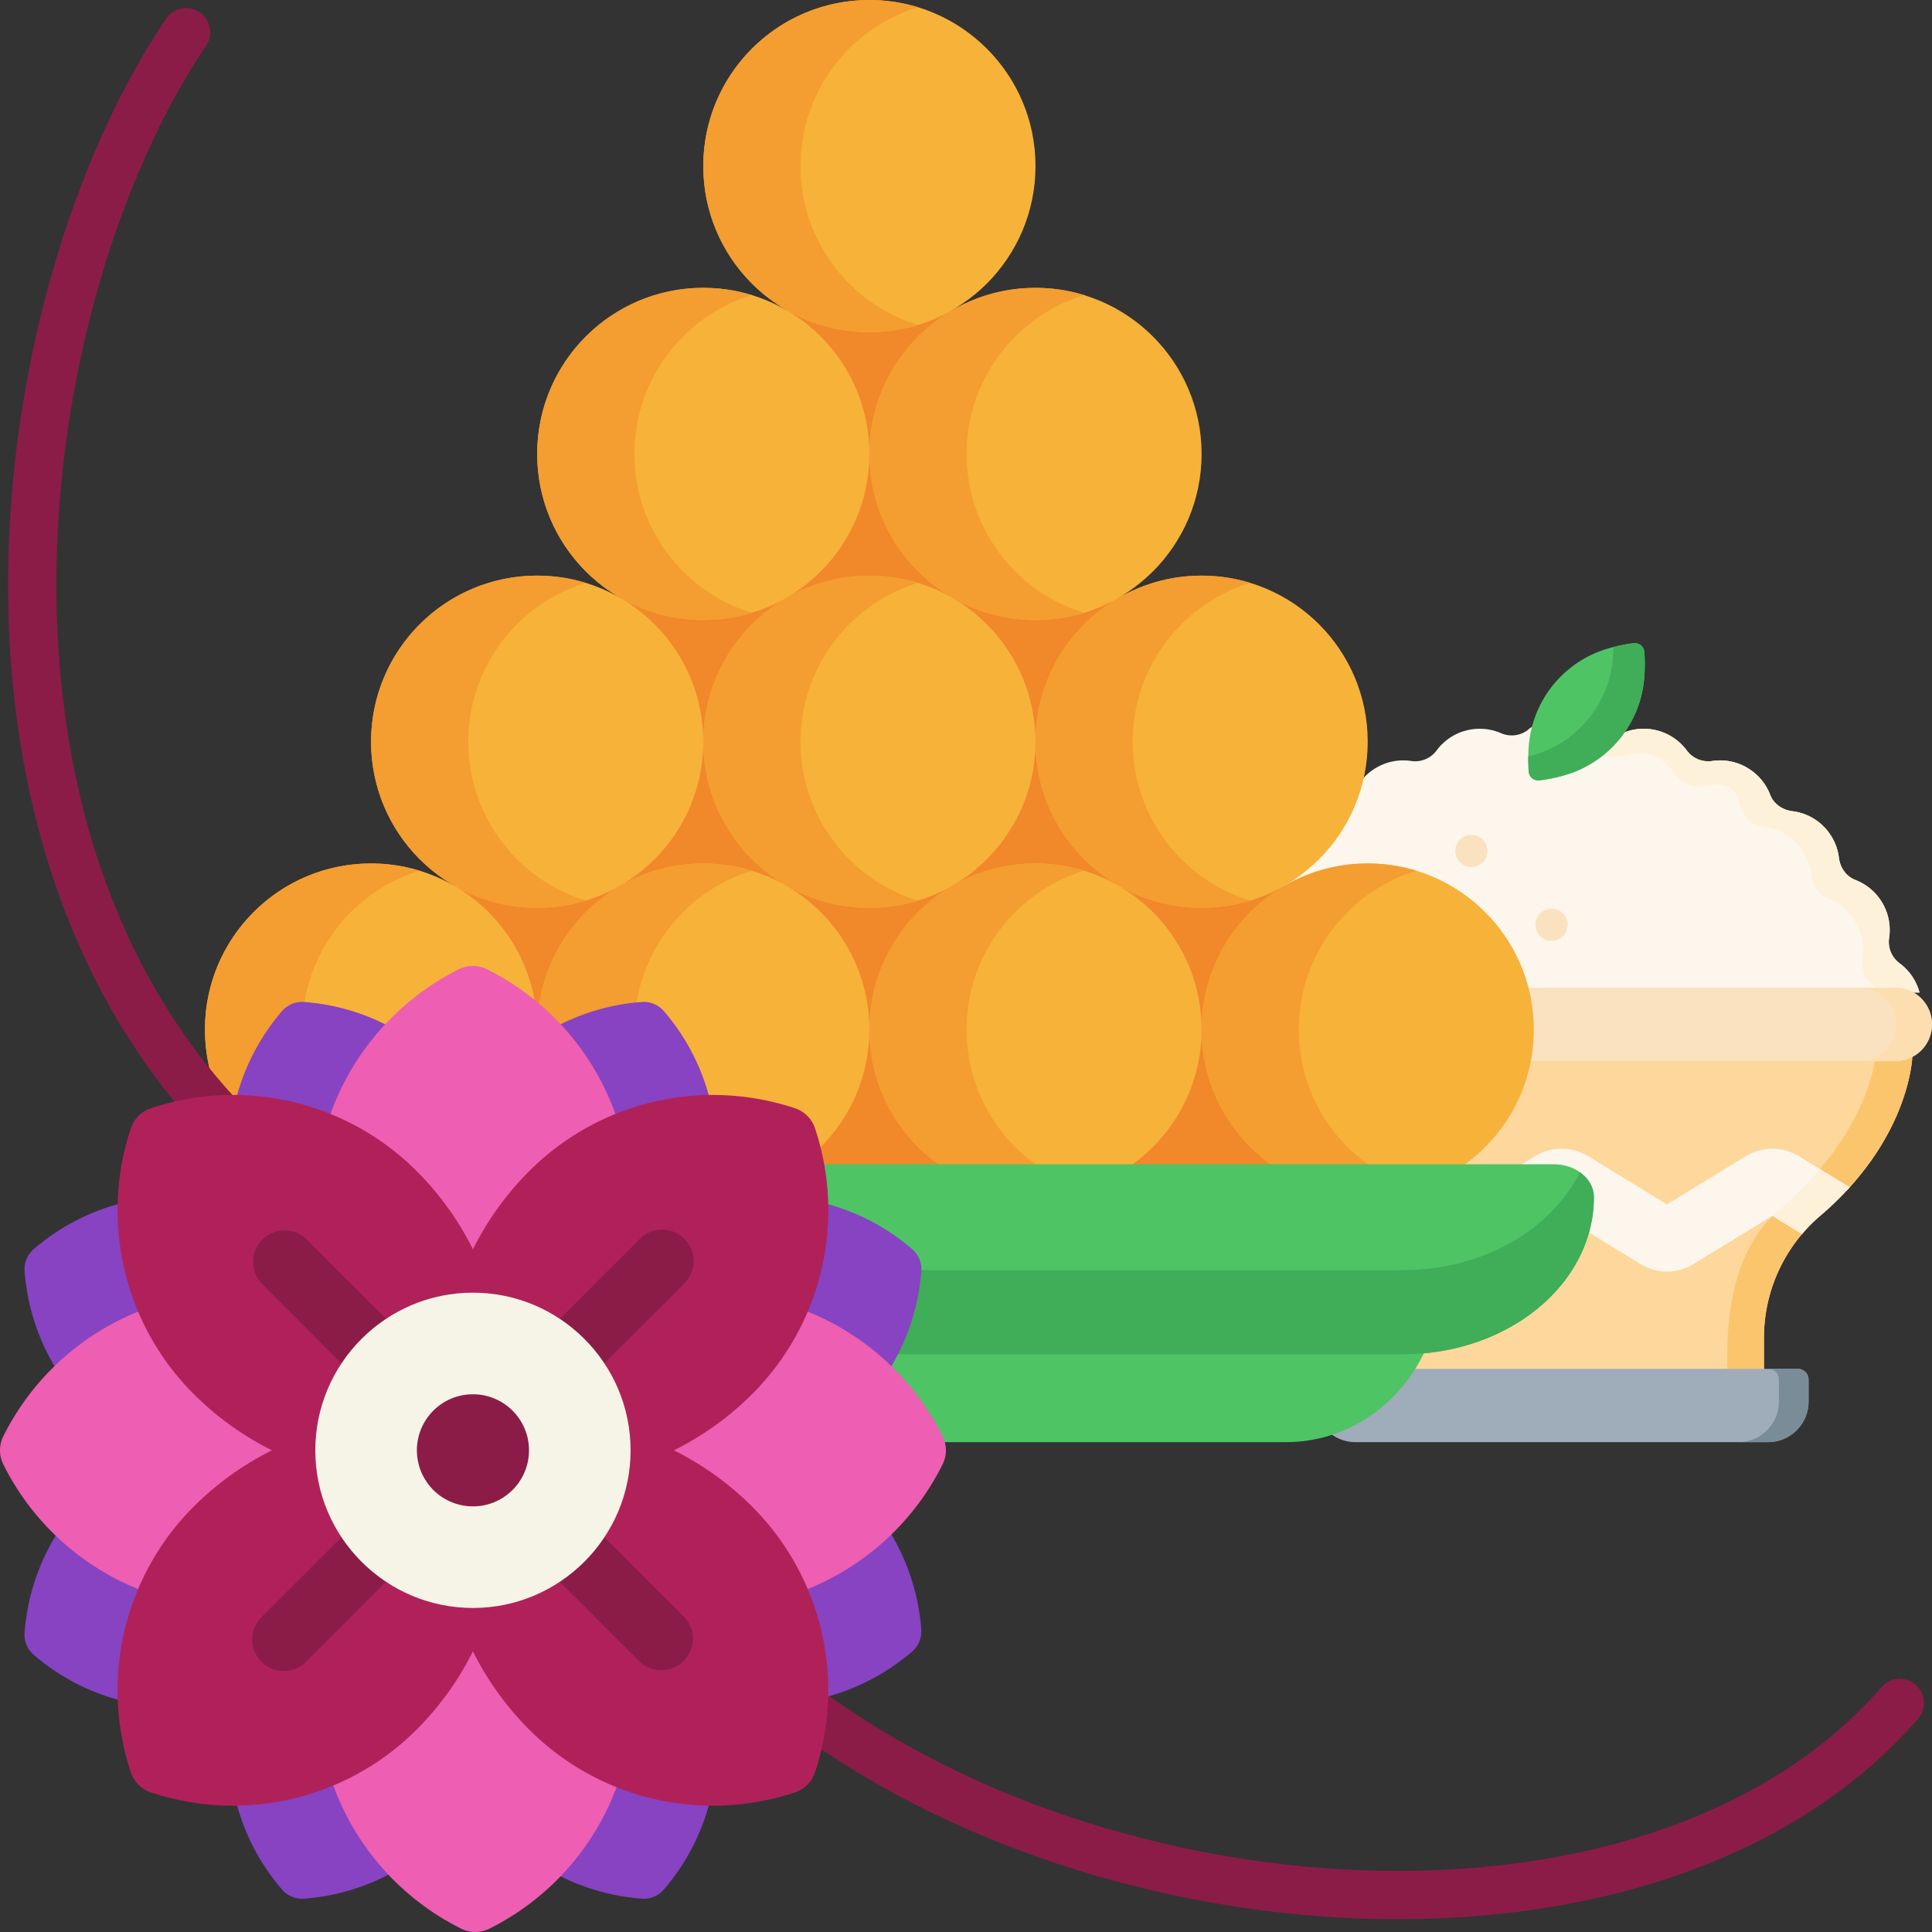 <svg xmlns="http://www.w3.org/2000/svg" fill-rule="evenodd" stroke-linecap="round" stroke-linejoin="bevel" stroke-miterlimit="10" clip-rule="evenodd" viewBox="0 0 120 120"><rect x="0" y="0" width="120" height="120" fill="#333333" stroke="none"/><g fill-rule="nonzero"><path fill="#fdf6ec" d="M119.224 61.647a3.319 3.319 0 0 0-1.238-1.818 1.652 1.652 0 0 1-.65-1.57 3.32 3.32 0 0 0-.41-2.161 3.318 3.318 0 0 0-1.684-1.442c-.574-.222-.948-.764-1.023-1.375a3.307 3.307 0 0 0-.95-1.948 3.312 3.312 0 0 0-1.948-.95c-.611-.074-1.153-.449-1.374-1.023a3.322 3.322 0 0 0-1.443-1.684 3.32 3.32 0 0 0-2.16-.41 1.653 1.653 0 0 1-1.571-.65 3.319 3.319 0 0 0-1.818-1.238 3.32 3.32 0 0 0-2.193.164 1.652 1.652 0 0 1-1.685-.223c-.57-.453-1.292-.725-2.077-.725s-1.507.272-2.076.725a1.652 1.652 0 0 1-1.685.223 3.32 3.32 0 0 0-2.194-.164 3.322 3.322 0 0 0-1.818 1.238c-.361.49-.969.741-1.57.65a3.323 3.323 0 0 0-2.161.41 3.32 3.32 0 0 0-1.442 1.684c-.222.574-.764.949-1.375 1.023a3.312 3.312 0 0 0-1.948.95 3.313 3.313 0 0 0-.95 1.948c-.074.611-.45 1.153-1.023 1.375a3.318 3.318 0 0 0-1.684 1.442 3.32 3.32 0 0 0-.41 2.161 1.652 1.652 0 0 1-.65 1.57 3.319 3.319 0 0 0-1.238 1.818z"/><path fill="#fef1da" d="M117.986 59.83a1.652 1.652 0 0 1-.65-1.571 3.318 3.318 0 0 0-.41-2.161 3.324 3.324 0 0 0-1.683-1.442c-.574-.223-.95-.764-1.024-1.375a3.317 3.317 0 0 0-.95-1.948 3.315 3.315 0 0 0-1.948-.95c-.611-.074-1.153-.449-1.374-1.024a3.318 3.318 0 0 0-1.443-1.682 3.315 3.315 0 0 0-2.16-.41 1.653 1.653 0 0 1-1.572-.651 3.316 3.316 0 0 0-1.817-1.239 3.323 3.323 0 0 0-2.194.164 1.651 1.651 0 0 1-1.685-.222A3.317 3.317 0 0 0 97 44.594c-.786 0-1.507.27-2.078.727.027-.002.054-.002.08-.002.818 0 1.79.227 2.543.543.337.142.584.469.887.665.623.404 1.41.518 2.138.454.653-.058 1.37-.316 2.022-.107.612.196 1.138.786 1.5 1.29.367.51.985.773 1.597.678.5-.078 1.086-.184 1.577-.008.651.235.69.892.902 1.456.226.6.777.99 1.399 1.068.724.09 1.425.42 1.98.99.557.57.878 1.289.966 2.032.076.638.457 1.203 1.042 1.434.696.276 1.308.79 1.712 1.504.399.71.526 1.503.416 2.255-.092.627.164 1.26.661 1.637.171.13.33.275.475.437h2.405a3.312 3.312 0 0 0-1.238-1.817z"/><g fill="#fae2c0"><path d="M92.39 52.858a1 1 0 1 1-2.002-.001 1 1 0 0 1 2.001 0zM97.369 57.437a1 1 0 1 1-2.002 0 1 1 0 0 1 2.002 0zM89.463 55.436a1 1 0 1 1-2.002 0 1 1 0 0 1 2.002 0z"/></g><path fill="#4ec465" d="M94.951 47.928c-.03-.404-.05-.986.009-1.66a6.869 6.869 0 0 1 4.882-5.979 10.25 10.25 0 0 1 1.625-.34.595.595 0 0 1 .666.544c.031.404.05.986-.009 1.66a6.869 6.869 0 0 1-4.882 5.979c-.648.192-1.222.29-1.624.34a.594.594 0 0 1-.667-.544z"/><path fill="#40ad58" d="M102.124 42.153a6.869 6.869 0 0 1-4.882 5.979c-.648.192-1.223.29-1.624.34a.593.593 0 0 1-.666-.544c-.02-.25-.034-.57-.028-.935.122-.031.247-.065.376-.104a6.87 6.87 0 0 0 4.883-5.979c.022-.256.033-.5.036-.725.493-.125.925-.196 1.248-.236a.594.594 0 0 1 .666.543c.031.405.05.987-.01 1.66z"/><path fill="#fdd79b" d="M118.78 65.606H75.22s.09 3.943 3.89 8.136c.198.219.615.29.834.51.38.382.576.532 1.023.912l.399.444c.396.341.372.646.705 1.039a9.958 9.958 0 0 1 2.365 6.442v2.708h25.128V83.09c0-2.376.848-4.655 2.364-6.44.333-.394.605-1.079 1.002-1.42l.397-.382c.703-.597 1.02-.505 1.561-1.103 3.802-4.194 3.891-8.138 3.891-8.138z"/><path fill="#fbc56d" d="M118.78 65.605s-.03 1.288-.764 3.174c-.55 1.415-1.498 3.166-3.126 4.963-.282.312-.705.442-1.03.754-.3.29-.836.705-1.175.992-.396.342-.424.767-.757 1.16a9.952 9.952 0 0 0-2.365 6.44v2.71h-2.278v-1.634c0-3.974 1.004-7.109 3.202-9 2.818-2.394 4.322-4.784 5.122-6.575.799-1.791.892-2.984.892-2.984z"/><path fill="#fdf6ec" d="M114.888 73.745a19.787 19.787 0 0 1-1.864 1.799 9.866 9.866 0 0 0-1.096 1.105l-1.846-1.131-4.892 2.994a3.144 3.144 0 0 1-3.3 0l-4.892-2.994-4.891 2.994a3.146 3.146 0 0 1-3.301 0l-4.89-2.994-1.845 1.129a10.01 10.01 0 0 0-1.096-1.103 19.85 19.85 0 0 1-1.864-1.8l3.154-1.929a3.15 3.15 0 0 1 3.301 0l4.891 2.993 4.89-2.993a3.154 3.154 0 0 1 3.303 0l4.89 2.993 4.89-2.993a3.152 3.152 0 0 1 3.303 0z"/><path fill="#fef1da" d="M114.888 73.745a19.787 19.787 0 0 1-1.864 1.799 9.866 9.866 0 0 0-1.096 1.105l-1.833-1.123c.127-.125.257-.246.392-.362a21.605 21.605 0 0 0 2.554-2.549z"/><path fill="#9facba" d="M109.814 89.573H84.186a2.52 2.52 0 0 1-2.52-2.52v-1.365c0-.367.298-.665.665-.665h29.338c.367 0 .664.298.664.665v1.365a2.52 2.52 0 0 1-2.519 2.52z"/><path fill="#7a8c98" d="M112.334 85.688v1.365a2.52 2.52 0 0 1-2.52 2.52h-1.842a2.519 2.519 0 0 0 2.519-2.52v-1.365a.665.665 0 0 0-.665-.665h1.843c.367 0 .665.298.665.665z"/><path fill="#fae2c0" d="M117.72 65.907H74.28a2.28 2.28 0 1 1 0-4.56h43.44a2.28 2.28 0 1 1 0 4.56z"/><path fill="#fddeb0" d="M120 63.626a2.275 2.275 0 0 1-2.28 2.28h-2.243a2.279 2.279 0 0 0 2.28-2.28 2.28 2.28 0 0 0-2.28-2.28h2.242c1.26 0 2.28 1.021 2.28 2.28z"/></g><g fill-rule="nonzero"><path fill="#f18829" d="M86.864 67.263 58.456 18.039c-1.98-3.431-6.932-3.431-8.912 0L21.136 67.263c-1.97 3.412.493 7.676 4.433 7.676h56.862c3.94 0 6.402-4.264 4.433-7.676z"/><path fill="#f7b239" d="M95.269 63.949c0 5.698-4.62 10.317-10.317 10.317-5.698 0-10.318-4.619-10.318-10.317s4.62-10.317 10.318-10.317c5.698 0 10.317 4.619 10.317 10.317zm-41.27 0c0 5.698-4.618 10.317-10.316 10.317s-10.317-4.619-10.317-10.317 4.62-10.317 10.317-10.317C49.38 53.632 54 58.25 54 63.949zm20.635 0c0 5.698-4.62 10.317-10.317 10.317C58.619 74.266 54 69.647 54 63.949s4.619-10.317 10.317-10.317 10.317 4.619 10.317 10.317zm-41.268 0c0 5.698-4.62 10.317-10.318 10.317-5.698 0-10.317-4.619-10.317-10.317s4.619-10.317 10.317-10.317 10.318 4.619 10.318 10.317zm51.586-17.877c0 5.697-4.62 10.317-10.318 10.317-5.697 0-10.317-4.62-10.317-10.317 0-5.699 4.62-10.318 10.317-10.318 5.699 0 10.318 4.62 10.318 10.318zm-20.635 0c0 5.697-4.619 10.317-10.317 10.317s-10.317-4.62-10.317-10.317c0-5.699 4.618-10.318 10.317-10.318s10.317 4.62 10.317 10.318zm-20.634 0c0 5.697-4.62 10.317-10.317 10.317-5.699 0-10.318-4.62-10.318-10.317 0-5.699 4.62-10.318 10.318-10.318 5.697 0 10.317 4.62 10.317 10.318zM54 28.196c0 5.698-4.619 10.317-10.317 10.317s-10.317-4.619-10.317-10.317 4.62-10.317 10.317-10.317C49.38 17.879 54 22.499 54 28.196zm20.634 0c0 5.698-4.62 10.317-10.317 10.317C58.619 38.513 54 33.894 54 28.196s4.619-10.317 10.317-10.317 10.317 4.62 10.317 10.317zM64.317 10.317c0 5.699-4.619 10.317-10.317 10.317s-10.317-4.618-10.317-10.317C43.683 4.62 48.3 0 54 0s10.317 4.62 10.317 10.317z"/><path fill="#f49d31" d="M80.67 63.949c0-4.648 3.075-8.576 7.3-9.867a10.294 10.294 0 0 0-3.018-.45c-5.698 0-10.318 4.619-10.318 10.317s4.62 10.317 10.318 10.317c1.05 0 2.063-.158 3.018-.45-4.225-1.29-7.3-5.22-7.3-9.867zm-41.268 0c0-4.648 3.074-8.576 7.299-9.867a10.298 10.298 0 0 0-3.018-.45c-5.699 0-10.317 4.619-10.317 10.317s4.618 10.317 10.317 10.317c1.05 0 2.063-.158 3.018-.45-4.225-1.29-7.3-5.22-7.3-9.867zm20.634 0c0-4.648 3.074-8.576 7.3-9.867a10.293 10.293 0 0 0-3.019-.45C58.619 53.632 54 58.25 54 63.949s4.619 10.317 10.317 10.317c1.05 0 2.064-.158 3.018-.45-4.225-1.29-7.299-5.22-7.299-9.867zm-41.269 0c0-4.648 3.074-8.576 7.3-9.867a10.3 10.3 0 0 0-3.019-.45c-5.698 0-10.318 4.619-10.318 10.317s4.62 10.317 10.318 10.317c1.05 0 2.063-.158 3.018-.45-4.225-1.29-7.299-5.22-7.299-9.867zM49.72 46.072c0-4.648 3.074-8.577 7.299-9.868a10.294 10.294 0 0 0-3.018-.45c-5.699 0-10.317 4.62-10.317 10.318 0 5.697 4.618 10.317 10.317 10.317 1.05 0 2.064-.16 3.018-.45-4.225-1.291-7.299-5.22-7.299-9.867zm20.634 0c0-4.648 3.074-8.577 7.3-9.868a10.295 10.295 0 0 0-3.019-.45c-5.697 0-10.317 4.62-10.317 10.318 0 5.697 4.62 10.317 10.317 10.317 1.05 0 2.064-.16 3.019-.45-4.226-1.291-7.3-5.22-7.3-9.867zm-41.268 0c0-4.648 3.074-8.577 7.299-9.868a10.299 10.299 0 0 0-3.018-.45c-5.699 0-10.318 4.62-10.318 10.318 0 5.697 4.62 10.317 10.318 10.317 1.05 0 2.062-.16 3.018-.45-4.225-1.291-7.3-5.22-7.3-9.867zm10.317-17.876c0-4.648 3.074-8.577 7.299-9.867a10.298 10.298 0 0 0-3.018-.45c-5.699 0-10.317 4.62-10.317 10.317 0 5.698 4.618 10.317 10.317 10.317 1.05 0 2.063-.158 3.018-.45-4.225-1.29-7.3-5.22-7.3-9.867zm20.634 0c0-4.648 3.074-8.577 7.3-9.867a10.293 10.293 0 0 0-3.019-.45C58.619 17.879 54 22.499 54 28.196c0 5.698 4.619 10.317 10.317 10.317 1.05 0 2.064-.158 3.018-.45-4.225-1.29-7.299-5.22-7.299-9.867zM49.72 10.317c0-4.648 3.074-8.577 7.299-9.867A10.294 10.294 0 0 0 54 0C48.3 0 43.683 4.619 43.683 10.317S48.3 20.634 54 20.634c1.05 0 2.064-.157 3.018-.45-4.225-1.29-7.299-5.219-7.299-9.867z"/><g><path fill="#4ec465" d="M19.561 84.058c1.593 3.274 4.823 5.515 8.55 5.515h51.777c3.728 0 6.958-2.24 8.55-5.515C94.379 83.526 99 79.388 99 74.361c0-1.131-1.116-2.048-2.491-2.048H11.49C10.115 72.313 9 73.23 9 74.36c0 5.026 4.622 9.165 10.561 9.697z"/><path fill="#40ad58" d="M19.561 84.058c1.593 3.274 4.823 5.515 8.55 5.515h9.53c-3.706 0-6.92-2.215-8.521-5.457h58.018C93.689 84.116 99 79.75 99 74.361c0-.622-.34-1.18-.873-1.555-1.765 3.567-6.019 6.082-10.99 6.082H20.863c-4.971 0-9.225-2.515-10.99-6.082-.533.376-.872.933-.872 1.555 0 5.026 4.622 9.165 10.561 9.697z"/></g></g><g><path fill="none" stroke="#8b1c48" stroke-width="3" d="M118 105.772c-15.568 17.91-52.938 14.547-71.592-2.661M17.197 72.73C-4.467 54.68.225 18.814 11.555 2"/><g fill-rule="nonzero"><path fill="#8743c2" d="M44.446 107.226a1.632 1.632 0 0 0-1.787-1.462l-6.647-.45-5.357 5.423c-.698.57-.8 1.599-.23 2.296a13.497 13.497 0 0 0 9.452 4.897c.509.037 1.01-.169 1.348-.558a13.497 13.497 0 0 0 3.22-10.146zm-16.35 3.51-4.705-5.313-7.3.341a1.633 1.633 0 0 0-1.786 1.462 13.497 13.497 0 0 0 3.22 10.146c.33.38.826.595 1.35.558a13.497 13.497 0 0 0 9.45-4.897 1.632 1.632 0 0 0-.23-2.296zM8.72 92.205a1.632 1.632 0 0 0-2.297-.23 13.497 13.497 0 0 0-4.897 9.451c-.036.513.17 1.012.559 1.349a13.504 13.504 0 0 0 10.146 3.22 1.632 1.632 0 0 0 1.461-1.786l.668-7.598zm48.503 9.018a13.497 13.497 0 0 0-4.897-9.451 1.632 1.632 0 0 0-2.297.23l-6.076 4.065 1.103 7.939a1.632 1.632 0 0 0 1.462 1.786 13.507 13.507 0 0 0 10.146-3.22c.388-.337.595-.837.559-1.35zM12.232 74.373a13.497 13.497 0 0 0-10.146 3.22 1.633 1.633 0 0 0-.559 1.35 13.497 13.497 0 0 0 4.897 9.45c.304.249.67.37 1.033.37l6.47-5.426-.234-7.178a1.632 1.632 0 0 0-1.461-1.786zm44.433 3.22a13.497 13.497 0 0 0-10.146-3.22c-.897.09-1.551.89-1.462 1.786l-1.103 8.7 7.34 3.903c.363 0 .73-.12 1.033-.369a13.497 13.497 0 0 0 4.897-9.45 1.633 1.633 0 0 0-.56-1.35zm-28.34-10.462a13.497 13.497 0 0 0-9.45-4.897 1.633 1.633 0 0 0-1.35.559 13.497 13.497 0 0 0-3.22 10.146c.085.841.794 1.469 1.622 1.469.054 0 8.062 1.754 8.117 1.748l4.052-6.728c.697-.57.8-1.6.23-2.297zm12.9-4.338a1.633 1.633 0 0 0-1.348-.56 13.497 13.497 0 0 0-9.452 4.898 1.632 1.632 0 0 0 .23 2.297l4.595 6.402c.055.005 7.52-1.422 7.574-1.422.828 0 1.537-.628 1.622-1.47a13.497 13.497 0 0 0-3.22-10.145z"/><path fill="#ee5eb2" d="M38.88 109.071a16.09 16.09 0 0 1-8.485 10.722 1.968 1.968 0 0 1-1.75 0 16.09 16.09 0 0 1-8.487-10.722 1.96 1.96 0 0 1 1.457-2.356l7.76-7.006 8.05 7.006a1.96 1.96 0 0 1 1.455 2.356zm19.664-19.865a16.086 16.086 0 0 0-10.721-8.485 1.957 1.957 0 0 0-2.356 1.456l-8.52 7.252 8.52 8.558a1.96 1.96 0 0 0 2.356 1.456 16.086 16.086 0 0 0 10.721-8.485c.276-.552.276-1.2 0-1.752zm-45.26-7.029a1.957 1.957 0 0 0-2.356-1.456A16.086 16.086 0 0 0 .207 89.206a1.959 1.959 0 0 0 0 1.752 16.086 16.086 0 0 0 10.72 8.485 1.959 1.959 0 0 0 2.356-1.456l8.781-7.774zm25.452-11.249a16.088 16.088 0 0 0-8.485-10.721 1.961 1.961 0 0 0-1.751 0 16.088 16.088 0 0 0-8.485 10.721 1.957 1.957 0 0 0 1.455 2.355l7.905 9.167 7.906-9.167a1.957 1.957 0 0 0 1.455-2.355z"/><path fill="#b0215a" d="M41.86 90.082a18.619 18.619 0 0 0 4.864-3.5 16.129 16.129 0 0 0 3.896-16.507 1.96 1.96 0 0 0-1.238-1.237 16.13 16.13 0 0 0-16.506 3.896 18.619 18.619 0 0 0-3.5 4.863 18.619 18.619 0 0 0-3.501-4.863 16.129 16.129 0 0 0-16.506-3.896 1.956 1.956 0 0 0-1.238 1.237 16.13 16.13 0 0 0 3.896 16.507 18.619 18.619 0 0 0 4.863 3.5 18.619 18.619 0 0 0-4.863 3.5A16.129 16.129 0 0 0 8.13 110.09a1.96 1.96 0 0 0 1.238 1.237 16.13 16.13 0 0 0 16.506-3.895 18.619 18.619 0 0 0 3.5-4.864 18.619 18.619 0 0 0 3.5 4.864 16.126 16.126 0 0 0 16.507 3.895 1.956 1.956 0 0 0 1.238-1.237 16.13 16.13 0 0 0-3.896-16.506 18.619 18.619 0 0 0-4.863-3.5zM29.376 95.97l-5.888-5.888 5.888-5.888 5.888 5.888z"/><path fill="#8b1c48" d="M16.24 103.217a1.958 1.958 0 0 1 0-2.77l6.212-6.21a1.958 1.958 0 1 1 2.77 2.77l-6.212 6.21a1.96 1.96 0 0 1-2.77 0zm23.501 0-6.212-6.21a1.96 1.96 0 0 1 2.77-2.77l6.212 6.21a1.96 1.96 0 0 1-2.77 2.77zM33.53 85.928a1.96 1.96 0 0 1 0-2.77l6.212-6.21a1.958 1.958 0 1 1 2.77 2.769l-6.212 6.211a1.96 1.96 0 0 1-2.77 0zm-11.077 0-6.212-6.212a1.96 1.96 0 0 1 2.77-2.77l6.211 6.212a1.96 1.96 0 0 1-2.77 2.77z"/><path fill="#f6f4e7" d="M29.375 80.29c-5.398 0-9.791 4.392-9.791 9.792s4.393 9.792 9.791 9.792 9.792-4.392 9.792-9.792-4.393-9.792-9.792-9.792z"/><path fill="#8b1c48" d="M32.857 90.082a3.48 3.48 0 1 1-6.963 0 3.48 3.48 0 1 1 6.963 0z"/></g></g></svg>